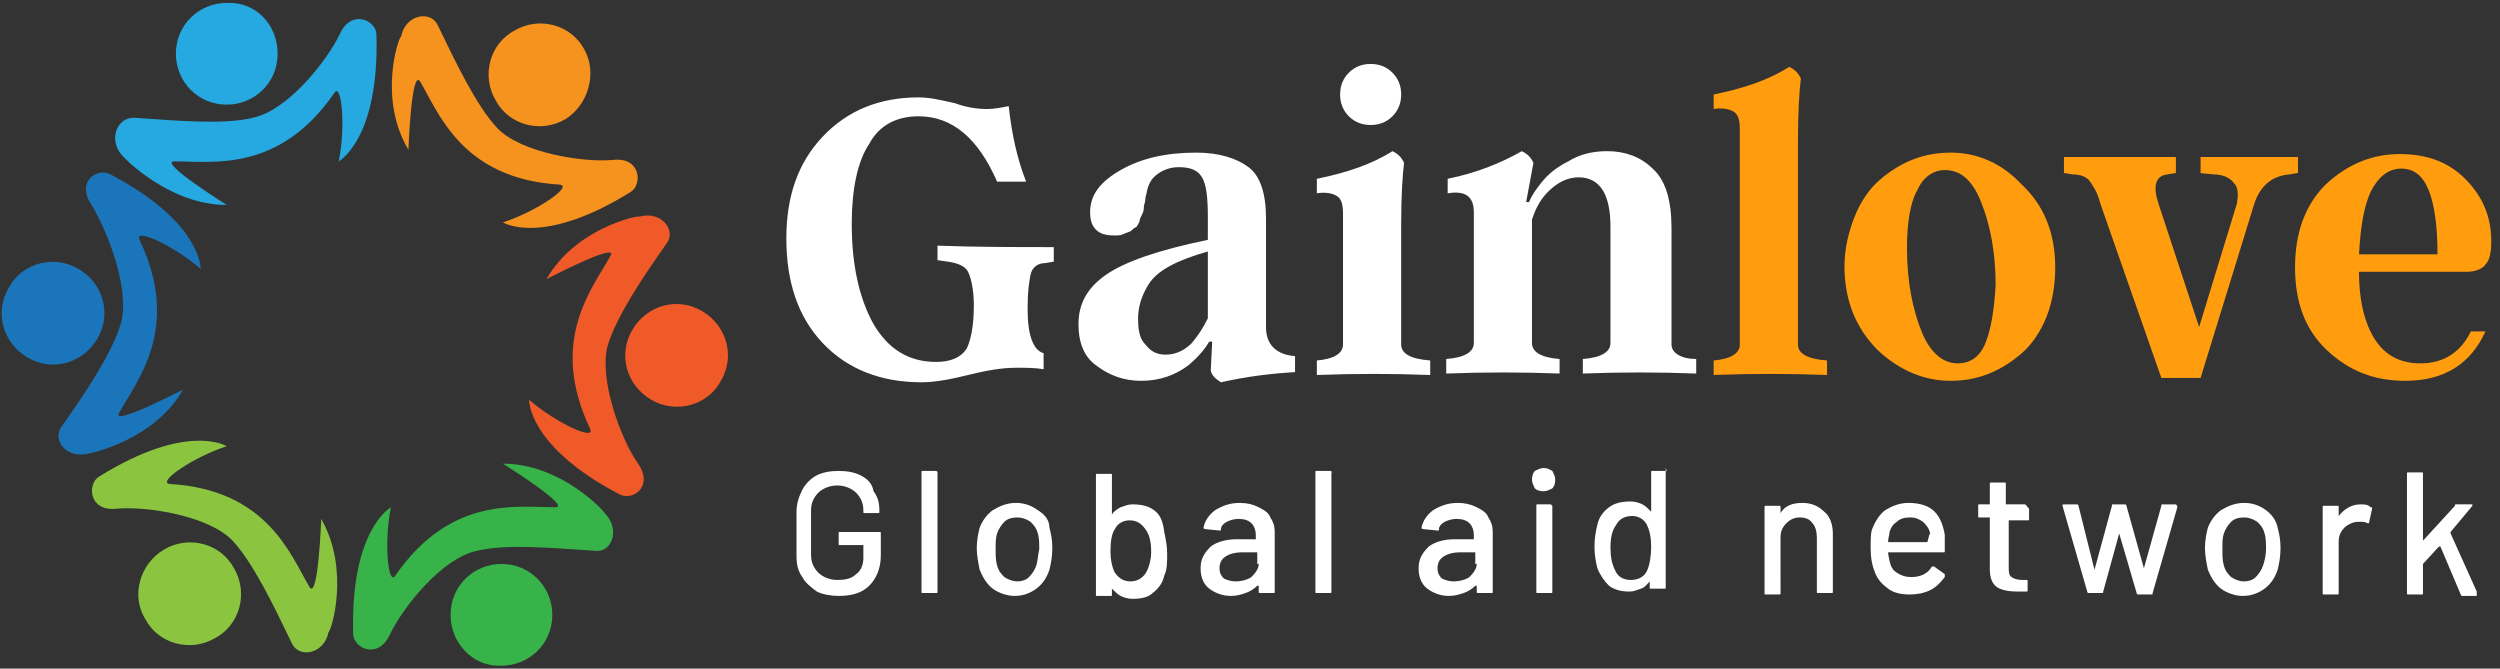 <svg xmlns="http://www.w3.org/2000/svg" viewBox="0 0 172 46" enable-background="new 0 0 172 46"><rect x="0" y="0" width="172" height="46" fill="#333333" stroke="none"/><g class="nc-icon-wrapper"><g id="Gainlove_1_" class="st0" enable-background="new"><path class="st1" d="M64.5 16.9v1l.7.1c.7.1 1.2.3 1.4.7s.4 1.2.4 2.3c0 1.4-.2 2.4-.5 3-.4.6-1.1.9-2.1.9-1.9.0-3.3-.9-4.3-2.6-1-1.8-1.5-4.1-1.5-6.9.0-2.4.4-4.3 1.2-5.5.7-1.3 1.9-1.9 3.4-1.9 2.3.0 4.1 1.5 5.4 4.5h2c-.6-1.5-1-3.3-1.2-5.2-.5.1-1 .2-1.5.2-.6.0-1.4-.1-2.2-.4-.9-.2-1.7-.4-2.5-.4-2.7.0-4.9.9-6.6 2.7-1.7 1.8-2.5 4.1-2.5 7 0 3 .8 5.4 2.5 7.2 1.7 1.8 4 2.7 6.8 2.7.9.0 2-.2 3.2-.5s2.3-.5 3.3-.5c.7.0 1.3.0 1.9.1v-1.1c-.7-.2-1.1-1.2-1.1-3v-.2c0-1 .1-1.7.2-2.2.1-.5.5-.8 1-.8l.6-.1v-1c-2.6.0-5.3.0-8-.1zm22.6 5.6V15c0-1.7-.4-2.9-1.2-3.5s-2-1-3.6-1c-2.1.0-3.8.4-5.2 1.2-1.4.8-2.1 1.7-2.1 2.9.0.5.1.9.4 1.2s.7.4 1.3.4c.2.0.4.0.6-.1.2-.1.3-.1.5-.2.1-.1.2-.2.4-.3.1-.2.2-.3.2-.4s.1-.3.2-.5.1-.4.1-.5.1-.3.1-.5.1-.4.1-.5c.1-.5.3-.9.7-1.2.4-.3.9-.5 1.5-.5.8.0 1.3.2 1.6.7s.4 1.4.4 2.7v1.6c-3.4.7-5.7 1.5-7 2.4s-1.9 2-1.9 3.4c0 1.3.4 2.3 1.3 2.9.8.6 1.8 1 3 1 1.3.0 2.4-.4 3.3-1.1.7-.6 1.1-1.1 1.4-1.6h.2l-.1 2c.1.4.4.6.7.8 1.8-.4 3.4-.6 5.1-.7v-1.1c-1.3-.1-2-.8-2-2zm-4-.6c-.3.6-.6 1.1-1.1 1.7-.5.5-1.1.8-1.8.8-.6.0-1-.2-1.4-.7-.4-.4-.5-1-.5-1.8.0-.7.2-1.5.7-2.3.6-1 2-1.7 4.1-2.3v4.6zm13.3 1.8v-8.2c0-2.1.1-3.5.2-4.3-.2-.4-.4-.6-.8-.8-1.4.9-3.2 1.5-5.2 1.9v1c.6-.1 1.1.0 1.4.2.3.2.4.6.4 1.2v9c0 .6-.6 1-1.8 1.1v1c2.6-.1 5.2-.1 7.8.0v-1c-1.4-.1-2-.5-2-1.1zM94.3 8.6c.6.0 1.1-.2 1.5-.6s.6-.9.6-1.5-.2-1.1-.6-1.5-.9-.6-1.5-.6-1.1.2-1.5.6c-.4.4-.6.9-.6 1.5s.2 1.1.6 1.5c.4.4.9.6 1.5.6zM115 23.7v-8c0-1.9-.4-3.3-1.3-4.1-.8-.8-1.9-1.2-3.1-1.2-1 0-1.9.2-2.7.7-.8.4-1.4.9-1.8 1.4-.4.5-.7.9-.9 1.4h-.2l.5-2.7c-.2-.4-.4-.6-.8-.8-1.4.8-3.1 1.5-5.1 1.9v1c1.2-.2 1.8.2 1.8 1.3v9c0 .6-.6 1-1.9 1.1v1c2.6-.1 5.2-.1 7.8.0v-1c-1.3-.1-1.9-.5-1.9-1.1v-8.5c.2-.6.5-1.3 1.1-1.9s1.3-1 2.1-1c1.5.0 2.2 1.2 2.2 3.4v8c0 .6-.6 1-1.9 1.1v1c2.6-.1 5.2-.1 7.8.0v-1c-1 0-1.7-.4-1.7-1z" id="Gainlove" fill-rule="evenodd" clip-rule="evenodd" fill="#fff"/></g><g id="Gainlove_copy_1_" class="st0" enable-background="new"><path class="st2" d="M123.7 23.7v-14c0-2.1.1-3.5.2-4.3-.2-.4-.4-.6-.8-.8-1.4.9-3.2 1.5-5.2 1.9v1c.6-.1 1.1.0 1.4.2.3.2.4.6.4 1.2v14.8c0 .6-.6 1-1.8 1.1v1c2.6-.1 5.2-.1 7.8.0v-1c-1.4-.1-2-.5-2-1.1zm10.5-13.2c-1.8.0-3.4.6-4.9 1.9-.7.6-1.3 1.5-1.7 2.5s-.7 2.2-.7 3.4c0 2.4.8 4.3 2.3 5.8 1.5 1.4 3.2 2.1 5 2.1s3.4-.6 4.9-1.9c.7-.6 1.3-1.5 1.7-2.5.4-1 .6-2.2.6-3.4.0-2.4-.8-4.3-2.3-5.7-1.4-1.5-3.1-2.2-4.9-2.2zm2.4 13.1c-.4 1-1.1 1.4-1.9 1.4-1 0-1.9-.7-2.5-2.2s-1-3.4-1-5.7c0-1.7.2-3.1.7-4 .4-.9 1.1-1.4 1.9-1.4 1.1.0 1.9.7 2.5 2.2.6 1.5 1 3.4 1 5.7-.1 1.7-.3 3-.7 4zm14.7-11.7 1 .1c.6.0 1.1.2 1.4.6.3.3.3.8.2 1.4l-2.6 8.5-2.8-8.5c-.4-1.2-.2-1.9.6-2l.6-.1v-1.1H142v1.1l.6.1c.6.0 1 .2 1.2.5s.5.7.7 1.5l4.2 12h2.7l3.7-12c.4-1.2 1.2-1.9 2.4-2l.6-.1v-1.1h-6.7v1.1zM166.5 25c-1.4.0-2.5-.6-3.2-1.8s-1-2.7-1-4.5h7.4c.6.0 1.1-.2 1.3-.5.3-.3.4-.9.4-1.6.0-1.7-.6-3.1-1.8-4.3-1.2-1.2-2.7-1.7-4.5-1.7-1.9.0-3.6.7-5.1 2.1-1.4 1.4-2.1 3.3-2.1 5.7.0 2.4.7 4.3 2.2 5.7s3.2 2.1 5.4 2.1c2.7.0 4.5-1.2 5.5-3.4h-1c-.7 1.4-1.8 2.2-3.5 2.2zm-3.4-11.8c.5-1 1.2-1.6 2.1-1.6s1.5.5 1.9 1.5.6 2.5.6 4.4h-5.4c.1-1.8.3-3.2.8-4.3z" id="Gainlove_copy_2_" fill-rule="evenodd" clip-rule="evenodd" fill="#ff9d0f"/></g><g id="Global_aid_network_xA0__1_" class="st0" enable-background="new"><path class="st1" d="M59.2 32.7c-.4-.2-.9-.3-1.5-.3s-1.1.1-1.5.3c-.4.2-.8.6-1 1s-.4.9-.4 1.5v3.1c0 .5.1 1 .4 1.4.2.4.6.7 1 1 .4.2 1 .3 1.5.3.9.0 1.6-.2 2.1-.7s.8-1.2.8-2.1v-1.5c0-.1.0-.1-.1-.1h-2.7c-.1.0-.1.0-.1.1v.7c0 .1.0.1.1.1h1.6v.9c0 .5-.2.9-.5 1.1-.3.3-.7.4-1.3.4-.5.0-1-.2-1.3-.5s-.5-.7-.5-1.2v-3.1c0-.5.2-.9.5-1.2.3-.3.8-.5 1.3-.5s1 .2 1.3.5.5.7.5 1.2v.1c0 .1.0.1.1.1h.9c.1.0.1.0.1-.1v-.1c0-.5-.1-.9-.4-1.3-.1-.6-.5-.9-.9-1.1zm5.2-.3h-.9c-.1.0-.1.0-.1.1v8.2c0 .1.0.1.1.1h.9c.1.0.1.0.1-.1v-8.2s0-.1-.1-.1zm7 2.7c-.4-.3-.9-.5-1.5-.5s-1.1.2-1.6.5c-.4.3-.7.7-.9 1.2-.1.4-.2.9-.2 1.4s.1 1 .2 1.5c.2.5.5 1 .9 1.3s1 .5 1.5.5c.6.0 1.1-.2 1.5-.5s.7-.7.9-1.3c.1-.4.2-.9.2-1.5s-.1-1-.2-1.4c0-.5-.3-.9-.8-1.2zm-.1 3.8c-.1.3-.3.6-.5.8-.2.2-.5.3-.8.3s-.6-.1-.9-.3c-.2-.2-.4-.4-.5-.8-.1-.3-.1-.7-.1-1.1.0-.5.0-.8.1-1.1.1-.3.3-.6.5-.8.2-.2.5-.3.9-.3.3.0.6.1.9.3.2.2.4.4.5.8.1.3.1.7.1 1.1-.1.4-.1.8-.2 1.1zm8.1-3.8c-.4-.3-.9-.4-1.5-.4-.3.0-.5.1-.8.2-.2.1-.5.3-.6.5v-2.7c0-.1.0-.1-.1-.1h-.9c-.1.0-.1.0-.1.1v8.2c0 .1.0.1.1.1h.9c.1.0.1.0.1-.1v-.4c.2.2.4.4.6.5.2.1.5.2.8.2.6.0 1.1-.1 1.4-.4.4-.3.7-.7.8-1.2.2-.4.2-.9.2-1.5s-.1-1-.2-1.5c-.1-.8-.3-1.2-.7-1.5zm-.5 4.2c-.2.4-.6.7-1.1.7s-.8-.2-1.1-.6c-.2-.4-.3-.9-.3-1.5.0-.7.1-1.2.3-1.5.2-.4.6-.6 1-.6.5.0.8.2 1.1.6s.4.9.4 1.6c0 .4-.1.9-.3 1.3zm7.7-4.4c-.4-.2-.8-.3-1.3-.3-.7.0-1.2.2-1.7.5-.4.3-.7.7-.8 1.2.0.0.0.1.1.1l1 .1c.1.0.1.0.1-.1.0-.2.2-.4.4-.5s.5-.2.8-.2c.4.0.7.1.9.3.2.2.3.5.3.8v.3h-1.3c-.8.0-1.4.2-1.8.5-.4.4-.7.8-.7 1.5.0.6.2 1.1.6 1.4.4.3.9.5 1.5.5.4.0.7-.1 1-.2s.6-.3.8-.5h.1v.4c0 .1.0.1.1.1h.9c.1.0.1.0.1-.1v-4.1c0-.4-.1-.7-.3-1-.1-.3-.4-.5-.8-.7zm0 3.9c0 .3-.2.6-.5.9-.3.2-.7.3-1.1.3-.3.0-.6-.1-.8-.2-.2-.2-.3-.4-.3-.7.0-.3.1-.6.4-.8.3-.2.7-.3 1.1-.3h1.1v.8zm4.9-6.4h-.9c-.1.0-.1.0-.1.1v8.2c0 .1.0.1.1.1h.9c.1.0.1.0.1-.1v-8.2c.1.0.0-.1-.1-.1zm10.1 2.5c-.4-.2-.8-.3-1.3-.3-.7.0-1.2.2-1.7.5-.4.3-.7.7-.8 1.2.0.0.0.1.1.1l1 .1c.1.0.1.0.1-.1.0-.2.2-.4.4-.5s.5-.2.8-.2c.4.0.7.1.9.3.2.2.3.5.3.8v.3h-1.3c-.8.0-1.4.2-1.8.5-.4.4-.7.8-.7 1.5.0.6.2 1.1.6 1.4.4.3.9.5 1.5.5.4.0.7-.1 1-.2s.6-.3.8-.5h.1v.4c0 .1.0.1.1.1h.9c.1.0.1.0.1-.1v-4.1c0-.4-.1-.7-.3-1-.1-.3-.4-.5-.8-.7zm0 3.9c0 .3-.2.6-.5.9-.3.2-.7.3-1.1.3-.3.0-.6-.1-.8-.2-.2-.2-.3-.4-.3-.7.0-.3.1-.6.4-.8.3-.2.7-.3 1.1-.3h1.1v.8zm5.1-4.1h-.9c-.1.0-.1.0-.1.1v5.9c0 .1.0.1.1.1h.9c.1.0.1.0.1-.1v-5.9l-.1-.1zm-.5-2.5c-.2.0-.4.1-.6.2-.1.1-.2.3-.2.6.0.2.1.4.2.6.1.1.3.2.6.2.2.0.4-.1.6-.2.1-.1.2-.3.2-.6.0-.2-.1-.4-.2-.6-.2-.1-.3-.2-.6-.2zm8.4.2h-.9c-.1.0-.1.0-.1.1v2.7c-.2-.2-.4-.4-.6-.5-.2-.1-.5-.2-.8-.2-.6.0-1.1.1-1.5.4s-.7.7-.8 1.2c-.1.4-.2.9-.2 1.5s.1 1.1.2 1.5c.2.5.5.9.8 1.2.4.3.9.4 1.4.4.3.0.5-.1.8-.2s.4-.3.6-.5v.4c0 .1.0.1.1.1h.9c.1.0.1.0.1-.1v-8.2c.1.3.1.2.0.2zm-1.3 6.9c-.2.4-.6.6-1.1.6s-.9-.2-1.1-.7c-.2-.4-.3-.9-.3-1.5.0-.7.1-1.2.4-1.6.2-.4.6-.6 1.1-.6.4.0.8.2 1 .6s.3.9.3 1.5-.1 1.3-.3 1.7zm10.7-4.7c-.7.0-1.2.2-1.5.7v-.4c0-.1.0-.1-.1-.1h-.9c-.1.0-.1.0-.1.1v5.9c0 .1.0.1.1.1h.9c.1.0.1.0.1-.1V37c0-.4.1-.7.4-1 .2-.2.5-.4.9-.4s.7.1.9.4c.2.2.3.6.3 1v3.7c0 .1.0.1.1.1h.9c.1.0.1.0.1-.1v-4c0-.6-.2-1.2-.6-1.5-.4-.4-.9-.6-1.5-.6zm9.1.6c-.4-.4-1-.6-1.8-.6-.6.0-1.1.2-1.6.5-.4.3-.7.8-.9 1.3-.1.3-.1.7-.1 1.3.0.7.1 1.2.3 1.7.2.5.5.8.9 1.1.4.3.9.4 1.5.4.5.0 1-.1 1.4-.3.4-.2.7-.5 1-.9v-.2l-.7-.5c-.1-.1-.1.0-.2.0-.3.5-.8.7-1.4.7-.4.0-.7-.1-1-.3-.3-.2-.4-.4-.5-.8.0-.1-.1-.4-.1-.6h3.8c.1.0.1.0.1-.1v-1.1c-.1-.6-.3-1.2-.7-1.6zm-.5 2.1h-2.7c0-.3.1-.5.1-.7.1-.3.2-.5.5-.7.2-.2.5-.3.9-.3s.6.1.9.3c.2.2.4.4.5.8-.1.1-.1.3-.2.6.1.0.1.0.0.0zm6.7-2.6H138v-1.4c0-.1.0-.1-.1-.1h-.9c-.1.0-.1.0-.1.1v1.4h-.7c-.1.0-.1.0-.1.1v.7c0 .1.0.1.1.1h.7v3.6c0 .6.2 1 .5 1.2s.8.3 1.4.3h.6c.1.0.1.0.1-.1V40c0-.1.0-.1-.1-.1h-.3c-.3.0-.6-.1-.7-.2-.2-.1-.2-.4-.2-.7v-3.2h1.3c.1.0.1.0.1-.1V35c-.2-.2-.2-.3-.3-.3zm10.4.0h-.9c-.1.0-.1.0-.1.1l-1.2 4.3-1.2-4.3c0-.1-.1-.1-.1-.1h-.8c-.1.0-.1.0-.1.1l-1.2 4.4-1.1-4.4c0-.1-.1-.1-.1-.1h-.9c-.1.0-.1.0-.1.1l1.7 5.9c0 .1.1.1.1.1h.9c.1.0.1.0.1-.1l1.1-4 1.2 4.1c0 .1.1.1.1.1h.9c.1.0.1.0.1-.1l1.7-5.9c0-.1.0-.1-.1-.2zm6.2.4c-.4-.3-.9-.5-1.5-.5s-1.1.2-1.6.5c-.4.3-.7.7-.9 1.2-.1.4-.2.9-.2 1.4s.1 1 .2 1.5c.2.5.5 1 .9 1.3s1 .5 1.5.5c.6.0 1.1-.2 1.5-.5s.7-.7.9-1.3c.1-.4.2-.9.2-1.5s-.1-1-.2-1.4c-.1-.5-.4-.9-.8-1.2zm-.2 3.8c-.1.3-.3.6-.5.8-.2.2-.5.3-.8.3s-.6-.1-.9-.3c-.2-.2-.4-.4-.5-.8-.1-.3-.1-.7-.1-1.1.0-.5.0-.8.1-1.1.1-.3.3-.6.5-.8.2-.2.5-.3.9-.3.3.0.6.1.9.3.2.2.4.4.5.8.1.3.1.7.1 1.1s-.1.8-.2 1.1zm6.7-4.2c-.6.0-1.1.3-1.5.8v-.6c0-.1.0-.1-.1-.1h-.9c-.1.0-.1.0-.1.1v5.9c0 .1.0.1.1.1h.9c.1.0.1.0.1-.1v-3.5c0-.4.1-.7.4-1 .2-.2.6-.4.9-.4h.2c.2.0.3.0.5.1.1.0.1.0.1-.1l.2-.9c0-.1.0-.1-.1-.1-.2-.2-.4-.2-.7-.2zm8 6-1.8-4v-.1l1.5-1.8v-.1H169c-.1.0-.1.0-.1.1l-2.2 2.4v-4.6c0-.1.0-.1-.1-.1h-.9c-.1.0-.1.0-.1.1v8.2c0 .1.0.1.1.1h.9c.1.0.1.0.1-.1v-1.9-.1l1.1-1.2h.1l1.4 3.3c0 .1.1.1.1.1h1v-.3z" id="Global_aid_network_xA0_" fill-rule="evenodd" clip-rule="evenodd" fill="#fff"/></g><g id="Vector_Smart_Object_xA0_Image_1_"><path class="st3" d="M12.6 26.8s-5 2.6-4.4 1.6c1.2-2.2 4.3-5.8 1.4-11.9-.4-.9 2.5.5 4.2 2 0 0 .1-3.2-6.2-6.5-.9-.5-2.4.5-1.3 2.1 1.1 1.8 2.7 5.9 2 8.2-.6 2-2.4 4.7-4.1 7.1-.6.9.4 2.2 1.9 1.8.1.0 4.5-.9 6.5-4.4z" style="" fill="#1b75bb"/><path class="st3" d="M5.4 18.5c1.7 1 2.3 3.1 1.3 4.8s-3.1 2.3-4.8 1.3c-1.7-1-2.3-3.1-1.3-4.8.9-1.7 3.1-2.3 4.8-1.3z" style="" fill="#1b75bb"/><path class="st4" d="M22.1 35.7s-.2 5.6-.8 4.7c-1.3-2.2-2.9-6.7-9.6-7.1-1-.1 1.7-1.9 3.9-2.6.0.0-2.7-1.7-8.8 2.1-.8.5-.7 2.4 1.2 2.2 2.1-.2 6.4.5 8 2.2 1.4 1.5 2.8 4.4 4.1 7.1.5 1 2.2.7 2.5-.8.2-.1 1.5-4.3-.5-7.8z" style="" fill="#8bc53f"/><path class="st4" d="M11.3 37.8c1.7-1 3.9-.4 4.8 1.3 1 1.7.4 3.9-1.3 4.8-1.7 1-3.9.4-4.8-1.3-1-1.6-.4-3.8 1.3-4.8z" style="" fill="#8bc53f"/><path class="st5" d="M34.6 31.9s4.8 3 3.6 3c-2.6.0-7.2-.8-11 4.7-.5.8-.8-2.4-.3-4.7.0.0-2.8 1.5-2.6 8.7.0 1 1.7 1.8 2.5.1.9-1.9 3.6-5.3 6-5.8 2-.5 5.2-.2 8.2.0 1.1.1 1.7-1.5.6-2.6.0-.1-3-3.4-7-3.4z" style="" fill="#37b34a"/><path class="st5" d="M31 42.3c0-2 1.6-3.5 3.5-3.5 2 0 3.5 1.6 3.5 3.5.0 2-1.6 3.5-3.5 3.5-1.9.1-3.5-1.5-3.5-3.5z" style="" fill="#37b34a"/><g><path class="st6" d="M37.6 19.2s5-2.6 4.4-1.6c-1.2 2.2-4.3 5.8-1.4 11.9.4.9-2.5-.5-4.2-2 0 0-.1 3.2 6.2 6.5.9.5 2.4-.5 1.3-2.1-1.2-1.7-2.7-5.8-2.1-8.1.6-2 2.4-4.7 4.1-7.1.6-.9-.4-2.2-1.9-1.8-.1-.1-4.4.8-6.4 4.3z" style="" fill="#f05a28"/><path class="st6" d="M44.8 27.5c-1.7-1-2.3-3.1-1.3-4.8s3.1-2.3 4.8-1.3c1.7 1 2.3 3.1 1.3 4.8-.9 1.7-3.1 2.3-4.8 1.3z" style="" fill="#f05a28"/></g><g><path class="st7" d="M28.1 10.3s.2-5.6.8-4.7c1.3 2.2 2.9 6.7 9.6 7.1 1 .1-1.7 1.9-3.9 2.6.0.0 2.7 1.7 8.8-2.1.8-.5.7-2.4-1.2-2.2-2.1.2-6.4-.5-8-2.2-1.4-1.5-2.8-4.4-4.1-7.1-.5-1-2.2-.7-2.5.8-.2.1-1.6 4.3.5 7.8z" style="" fill="#f6921e"/><path class="st7" d="M38.9 8.2c-1.7 1-3.9.4-4.8-1.3-1-1.7-.4-3.9 1.3-4.8 1.7-1 3.9-.4 4.8 1.3.9 1.6.3 3.8-1.3 4.8z" style="" fill="#f6921e"/></g><g><path class="st8" d="M15.6 14.1s-4.8-3-3.6-3c2.6.0 7.2.8 11-4.7.5-.8.8 2.4.3 4.7.0.0 2.8-1.5 2.6-8.7.0-1-1.7-1.8-2.5-.1-.9 1.9-3.6 5.3-6 5.8-2 .5-5.2.2-8.2.0-1.2.0-1.8 1.6-.7 2.7.0.0 3.1 3.3 7.1 3.3z" style="" fill="#25a9e0"/><path class="st8" d="M19.1 3.7c0 2-1.6 3.5-3.5 3.5-2 0-3.5-1.6-3.5-3.5.0-2 1.6-3.5 3.5-3.5 2-.1 3.5 1.5 3.5 3.5z" style="" fill="#25a9e0"/></g></g></g></svg>